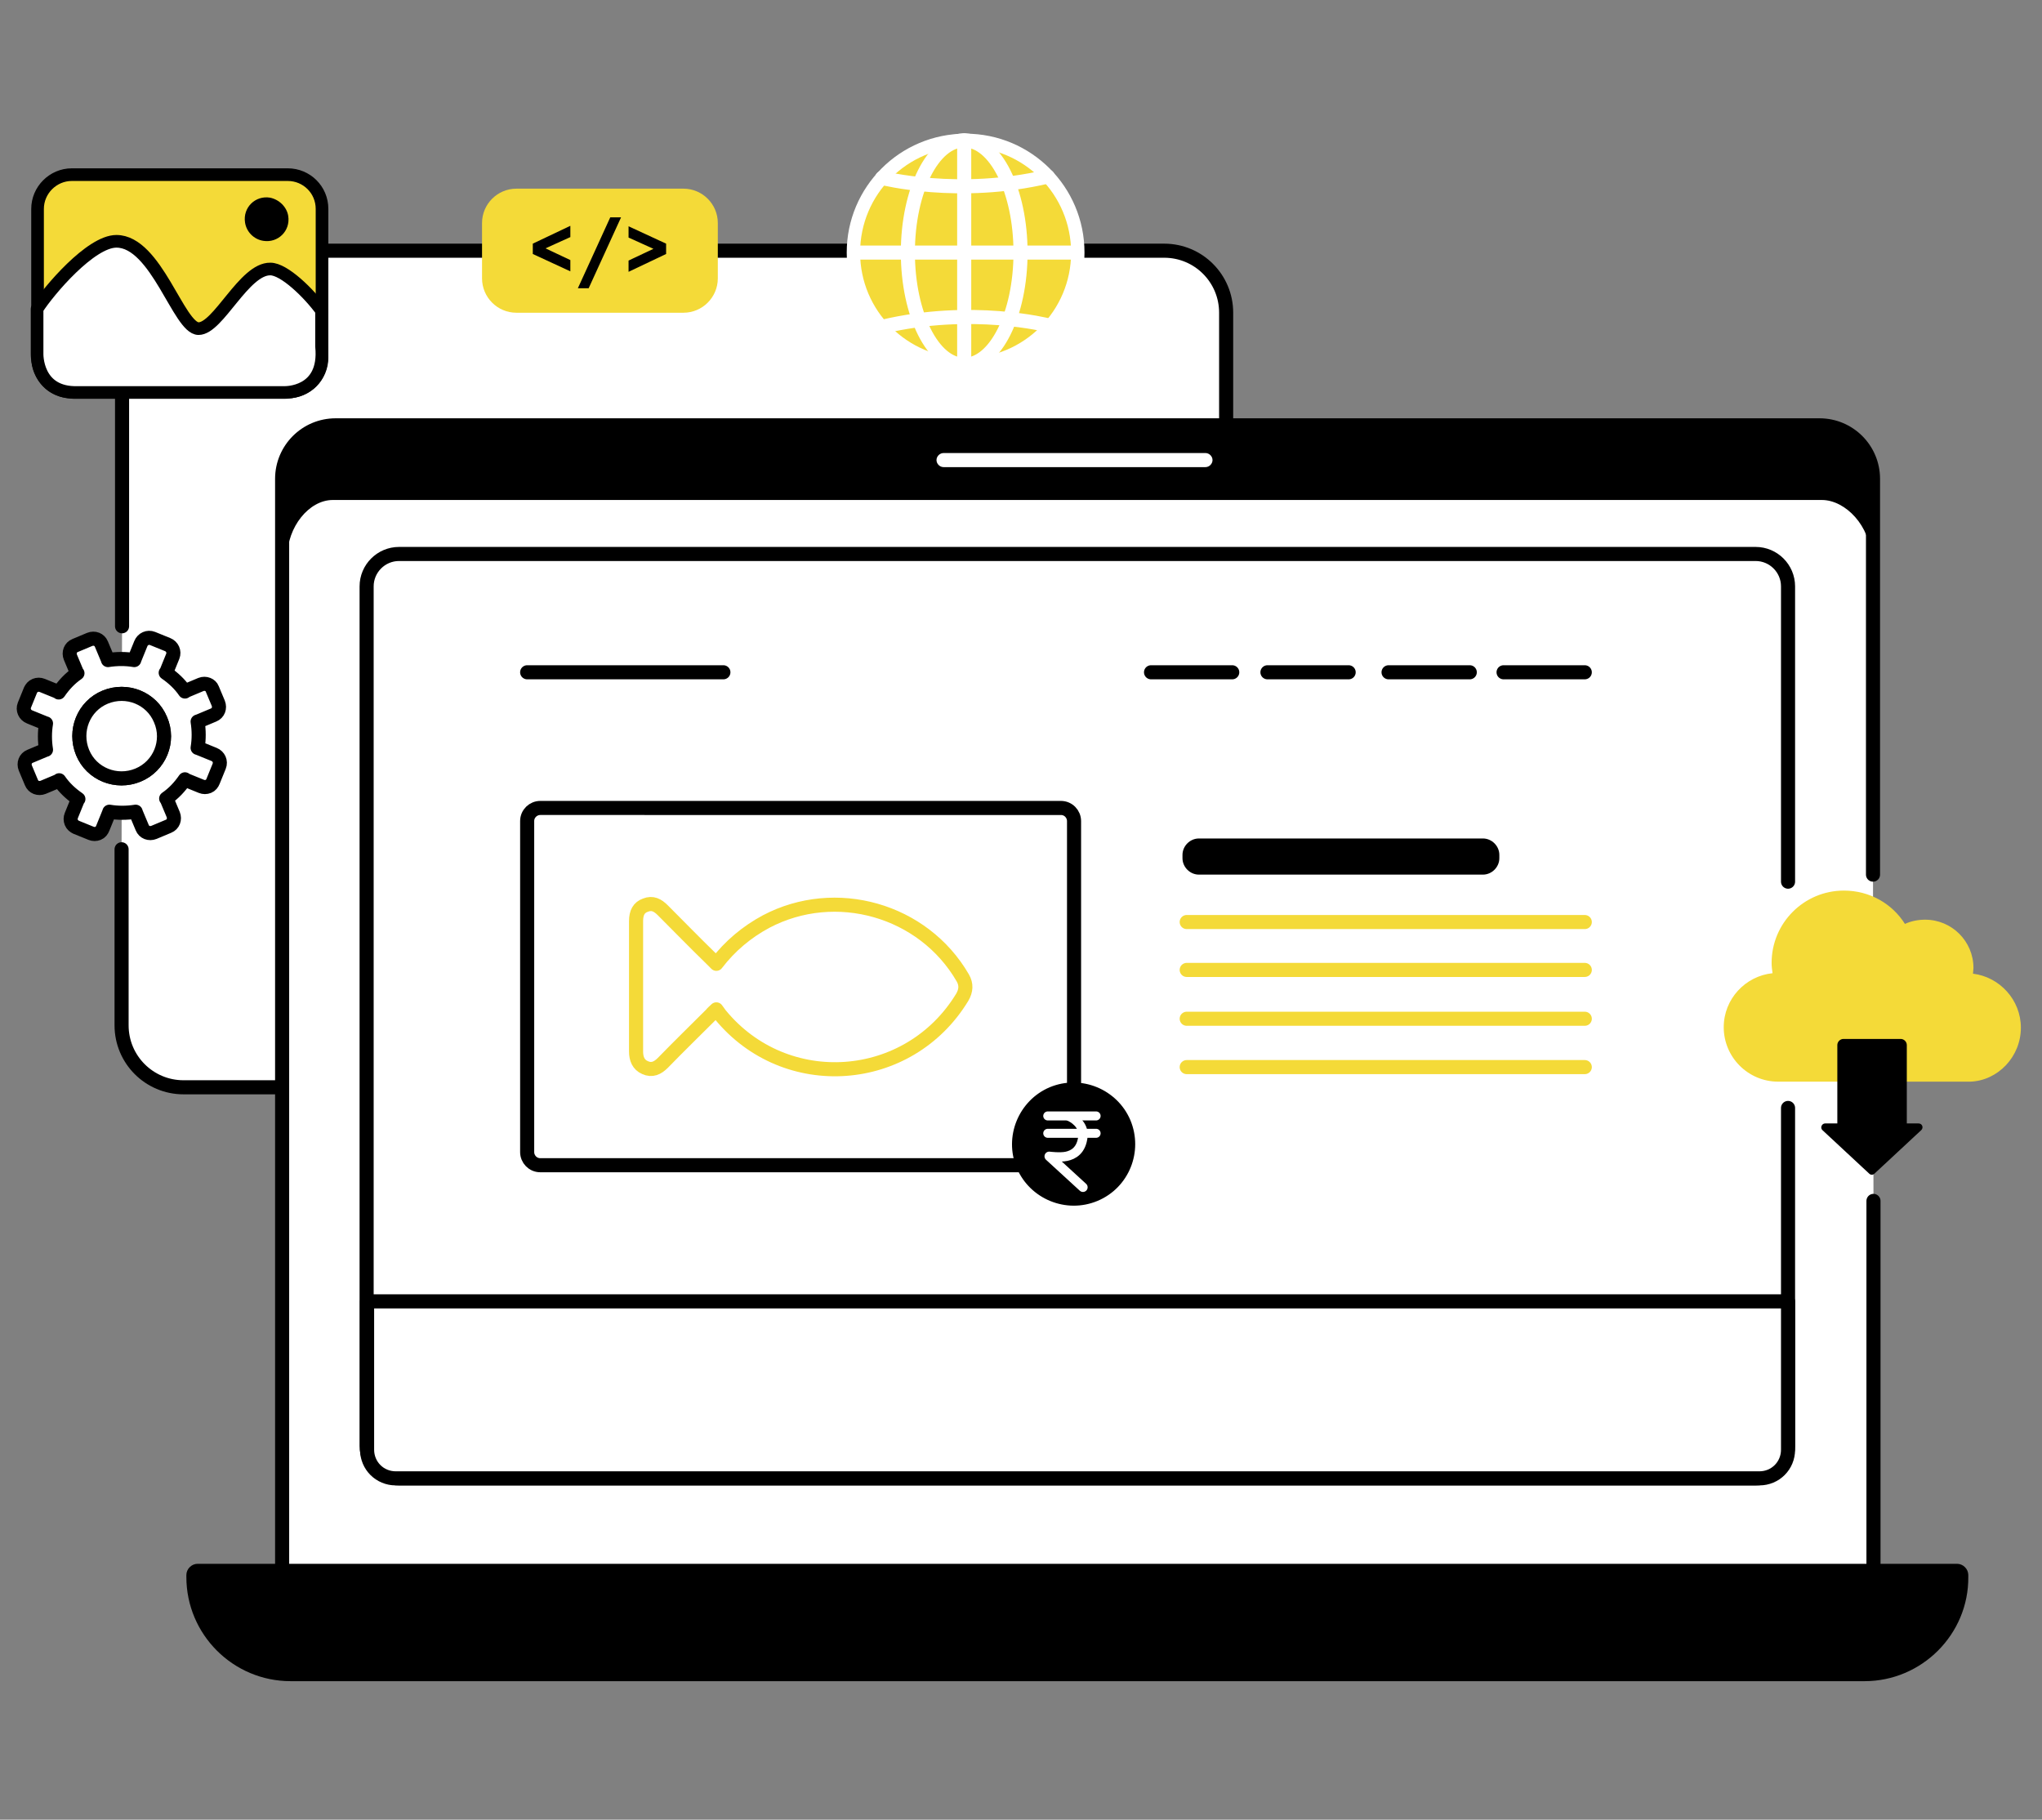<svg xmlns="http://www.w3.org/2000/svg" xmlns:xlink="http://www.w3.org/1999/xlink" id="Layer_1" x="0px" y="0px" viewBox="0 0 435 387.6" style="enable-background:new 0 0 435 387.6;" xml:space="preserve"><rect x="0" y="0" width="435" height="387.6" fill="#808080" stroke="none"/><style type="text/css">	.st0{fill:#FFFFFF;stroke:#000000;stroke-width:3;stroke-linecap:round;stroke-linejoin:round;stroke-miterlimit:10;}	.st1{fill:#FFFFFF;}	.st2{fill:#FFFFFF;stroke:#F4DA38;stroke-width:3;stroke-linecap:round;stroke-linejoin:round;stroke-miterlimit:10;}	.st3{fill:#F4DA38;stroke:#000000;stroke-width:2.694;stroke-miterlimit:10;}	.st4{fill:#FFFFFF;stroke:#000000;stroke-width:2.694;stroke-linecap:round;stroke-linejoin:round;stroke-miterlimit:10;}	.st5{fill:#F4DA38;}	.st6{fill:#F4DA38;stroke:#F4DA38;stroke-width:2.626;stroke-miterlimit:10;}	.st7{fill:#F4DA38;stroke:#FFFFFF;stroke-width:2.852;stroke-linecap:round;stroke-linejoin:round;stroke-miterlimit:10;}	.st8{fill:none;stroke:#FFFFFF;stroke-width:3;stroke-linecap:round;stroke-linejoin:round;stroke-miterlimit:10;}	.st9{fill:none;stroke:#FFFFFF;stroke-width:1.919;stroke-linecap:round;stroke-linejoin:round;stroke-miterlimit:10;}	.st10{fill:none;stroke:#FFFFFF;stroke-width:1.991;stroke-linecap:round;stroke-linejoin:round;stroke-miterlimit:10;}</style><g>	<g>		<g>			<path class="st0" d="M26,133.4V66.6c0-7.3,5.9-13.2,13.2-13.2H248c7.3,0,13.2,5.9,13.2,13.2v151.8c0,7.3-5.9,13.2-13.2,13.2H39.1    c-7.3,0-13.2-5.9-13.2-13.2v-37.5"></path>			<g>				<g>					<path class="st0" d="M399,186.3V102c0-6.3-5.1-11.4-11.4-11.4H71.5c-6.3,0-11.4,5.1-11.4,11.4v91.8v144.4h339v-82.4"></path>					<path d="M61.2,118.6c0-6.3,4.6-12.1,9.7-12.1h317.2c5.1,0,10.4,5.7,10.4,12.1l-0.1-19.9c0,0,0.8-6-9.7-8      c-3.3-0.6-7.9,0.2-14.2,0.3c-10.6,0.1-26-0.8-48.4,0H71.5c0,0-11.4,0.5-11.3,12.7C60.2,112,61.2,118.6,61.2,118.6z"></path>					<path class="st1" d="M256.8,99.5H201c-0.8,0-1.5-0.7-1.5-1.5s0.7-1.5,1.5-1.5h55.8c0.8,0,1.5,0.7,1.5,1.5      S257.6,99.5,256.8,99.5z"></path>					<path d="M397.2,358.1H61.9c-12.2,0-22.2-9.9-22.2-22.2v-0.4c0-1.3,1.1-2.4,2.4-2.4h374.8c1.3,0,2.4,1.1,2.4,2.4v0.4      C419.4,348.1,409.4,358.1,397.2,358.1z"></path>				</g>				<path class="st0" d="M380.9,236V308c0,3.8-3.1,6.9-6.9,6.9h-289c-3.8,0-6.9-3.1-6.9-6.9V124.9c0-3.8,3.1-6.9,6.9-6.9h289     c3.8,0,6.9,3.1,6.9,6.9v62.9"></path>			</g>			<g>				<path class="st0" d="M226,248.2H115.1c-1.6,0-2.8-1.3-2.8-2.8v-70.5c0-1.6,1.3-2.8,2.8-2.8H226c1.6,0,2.8,1.3,2.8,2.8v70.5     C228.9,247,227.6,248.2,226,248.2z"></path>				<path d="M315.9,186.3h-60.5c-1.9,0-3.5-1.6-3.5-3.5v-0.7c0-1.9,1.6-3.5,3.5-3.5h60.5c1.9,0,3.5,1.6,3.5,3.5v0.7     C319.4,184.7,317.8,186.3,315.9,186.3z"></path>				<path class="st0" d="M380.9,277.2v31.6c0,3.4-2.7,6.1-6.1,6.1H84.3c-3.4,0-6.1-2.7-6.1-6.1v-31.6H380.9z"></path>				<path class="st2" d="M152.6,215c-0.4,0.4-0.8,0.7-1.1,1.1c-3.4,3.4-6.9,6.8-10.3,10.3c-1.1,1.1-2.3,1.7-3.8,1     c-1.4-0.6-1.9-1.9-1.9-3.4c0-9.3,0-18.6,0-27.8c0-1.8,0.6-2.9,2-3.4c1.5-0.6,2.6,0,3.7,1.1c3.4,3.4,6.8,6.9,10.3,10.3     c0.4,0.4,0.7,0.7,1.1,1.1c2.9-3.8,6.5-6.8,10.6-9c14.8-7.8,33.5-2.5,41.9,12c0.8,1.4,0.7,2.7-0.1,4.1     c-11.4,18.8-37.7,20.7-51.6,3.7C153.1,215.7,152.9,215.4,152.6,215L152.6,215z"></path>				<line class="st2" x1="252.8" y1="196.4" x2="337.6" y2="196.4"></line>				<line class="st2" x1="252.8" y1="206.6" x2="337.6" y2="206.6"></line>				<line class="st2" x1="252.8" y1="217" x2="337.6" y2="217"></line>				<line class="st2" x1="252.8" y1="227.3" x2="337.6" y2="227.3"></line>				<line class="st0" x1="112.3" y1="143.2" x2="154.1" y2="143.2"></line>				<line class="st0" x1="245.2" y1="143.2" x2="262.5" y2="143.2"></line>				<line class="st0" x1="270" y1="143.2" x2="287.3" y2="143.2"></line>				<line class="st0" x1="295.8" y1="143.2" x2="313.1" y2="143.2"></line>				<line class="st0" x1="320.3" y1="143.2" x2="337.6" y2="143.2"></line>			</g>			<g>				<path class="st3" d="M68.6,44.5v31.7c0,4-3.3,7.3-7.3,7.3h-46c-4,0-7.3-3.3-7.3-7.3V44.5c0-4,3.3-7.3,7.3-7.3h46     C65.3,37.2,68.6,40.4,68.6,44.5z"></path>				<path class="st4" d="M68.6,66.3c-2.8-3.9-8.1-9-11-9C52,57.2,46.5,70,42.3,70c-4.2,0-9-18.6-17.5-18.6     c-5.5,0-14.4,10.5-16.9,14.4v9.5c0,0-0.3,8.6,8.7,8.3l44,0c0,0,8.9,0.3,7.9-9.8V66.3z"></path>				<path d="M61.4,46c0.5,3.2-2.2,5.8-5.3,5.3c-2-0.3-3.6-1.9-3.9-3.9c-0.5-3.2,2.2-5.8,5.3-5.3C59.5,42.5,61.1,44.1,61.4,46z"></path>			</g>			<g>				<path class="st5" d="M430.5,218.9c0-5.9-4.5-10.8-10.2-11.5c0-0.4,0.1-0.8,0.1-1.2c0-5.7-4.6-10.3-10.3-10.3     c-1.5,0-3,0.3-4.3,0.9c-2.7-4.3-7.5-7.1-13-7.1c-8.5,0-15.4,6.9-15.4,15.4c0,0.8,0.1,1.5,0.2,2.2c-5.8,0.6-10.4,5.5-10.4,11.5     c0,6.4,5.2,11.6,11.6,11.6h40.9v0C425.6,230.2,430.5,225.1,430.5,218.9z"></path>				<path d="M406.2,239.3v-16.7c0-0.7-0.6-1.3-1.3-1.3h-12.2c-0.7,0-1.3,0.6-1.3,1.3v16.7h-2.6c-0.7,0-1.1,0.9-0.6,1.4l10,9.3     c0.3,0.3,0.8,0.3,1.1,0l10-9.3c0.5-0.5,0.2-1.4-0.6-1.4H406.2z"></path>			</g>			<g>				<g>					<path class="st6" d="M145.6,65.3H110c-3.3,0-6-2.7-6-6V47.5c0-3.3,2.7-6,6-6h35.6c3.3,0,6,2.7,6,6v11.8      C151.6,62.6,148.9,65.3,145.6,65.3z"></path>				</g>				<g>					<path d="M113.5,54.1v-2.2l8-3.8v2.4l-5.3,2.4l5.3,2.5v2.4L113.5,54.1z"></path>					<path d="M130,46.3h2.3l-6.9,15.1h-2.3L130,46.3z"></path>					<path d="M141.9,51.9v2.2l-8,3.8v-2.4l5.3-2.5l-5.3-2.4v-2.4L141.9,51.9z"></path>				</g>			</g>			<g>				<path class="st0" d="M42.8,145.8l-3.1,1.3c-0.1,0-0.2,0.1-0.3,0.2c-1.1-1.6-2.5-2.9-4.1-4c0.1-0.1,0.1-0.2,0.2-0.3l1.3-3.2     c0.4-1-0.1-2.1-1.1-2.5l-3.2-1.3c-1-0.4-2.1,0.1-2.5,1.1l-1.3,3.2c0,0.1-0.1,0.2-0.1,0.3c-1.8-0.3-3.7-0.3-5.6,0     c0-0.1-0.1-0.2-0.1-0.3l-1.3-3.1c-0.4-1-1.5-1.4-2.5-1l-3.1,1.3c-1,0.4-1.4,1.5-1,2.5l1.3,3.1c0,0.1,0.1,0.2,0.2,0.3     c-1.6,1.1-2.9,2.5-4,4.1c-0.1-0.1-0.2-0.1-0.3-0.2L9,146c-0.5-0.2-1-0.2-1.5,0c0,0,0,0,0,0c-0.5,0.2-0.8,0.6-1,1l-1.3,3.2l0,0     c-0.4,1,0.1,2.1,1.1,2.5l3.2,1.3c0.1,0,0.2,0.1,0.3,0.1c-0.3,1.8-0.3,3.7,0,5.6c-0.1,0-0.2,0.1-0.3,0.1l-3.1,1.3     c-1,0.4-1.4,1.5-1,2.5l1.3,3.1c0.4,1,1.5,1.4,2.5,1l3.1-1.3c0.1,0,0.2-0.1,0.3-0.2c1.1,1.6,2.5,2.9,4.1,4     c-0.1,0.1-0.1,0.2-0.2,0.3l-1.3,3.2c-0.2,0.5-0.2,1,0,1.5c0.2,0.5,0.6,0.8,1,1l3.2,1.3l0,0c0.5,0.2,1,0.2,1.5,0     c0.5-0.2,0.8-0.6,1-1.1l1.3-3.2c0-0.1,0.1-0.2,0.1-0.3c1.8,0.3,3.7,0.3,5.6,0c0,0.1,0.1,0.2,0.1,0.3l1.3,3.1     c0.4,1,1.5,1.4,2.5,1l3.1-1.3c1-0.4,1.4-1.5,1-2.5l-1.3-3.1c0-0.1-0.1-0.2-0.2-0.3c1.6-1.1,2.9-2.5,4-4.1     c0.1,0.1,0.2,0.1,0.3,0.2l3.2,1.3c0.5,0.2,1,0.2,1.5,0c0.5-0.2,0.8-0.6,1-1.1l1.3-3.2c0.4-1-0.1-2.1-1.1-2.5l-3.2-1.3     c-0.1,0-0.2-0.1-0.3-0.1c0.3-1.8,0.3-3.7,0-5.6c0.1,0,0.2-0.1,0.3-0.1l3.1-1.3c1-0.4,1.4-1.5,1-2.5l-1.3-3.1     C44.9,145.9,43.8,145.4,42.8,145.8z M29.4,165.1c-4.6,1.9-9.9-0.2-11.8-4.8c-1.9-4.6,0.2-9.9,4.8-11.8c4.6-1.9,9.9,0.2,11.8,4.8     C36.2,157.9,34,163.2,29.4,165.1z"></path>				<path class="st0" d="M29.4,165.1c-4.6,1.9-9.9-0.2-11.8-4.8c-1.9-4.6,0.2-9.9,4.8-11.8c4.6-1.9,9.9,0.2,11.8,4.8     C36.2,157.9,34,163.2,29.4,165.1z"></path>			</g>			<g>				<circle class="st7" cx="205.7" cy="53.8" r="23.9"></circle>				<ellipse class="st8" cx="205.4" cy="53.8" rx="12" ry="23.9"></ellipse>				<line class="st8" x1="205.4" y1="29.9" x2="205.4" y2="77.7"></line>				<path class="st8" d="M187.9,37.9c0,0,16.4,4.2,35.3-0.3"></path>				<path class="st8" d="M223.3,69.3c0,0-16.4-4.2-35.3,0.3"></path>				<line class="st8" x1="183.1" y1="53.8" x2="228.9" y2="53.8"></line>			</g>		</g>		<path d="M263,321.4"></path>	</g>	<g>		<path d="M233.8,255.8c-6.7,2.8-14.4-0.4-17.2-7c-2.8-6.7,0.4-14.4,7-17.2c6.7-2.8,14.4,0.4,17.2,7   C243.6,245.3,240.5,253,233.8,255.8z"></path>		<g>			<line class="st9" x1="223.2" y1="237.7" x2="233.5" y2="237.7"></line>			<line class="st9" x1="223.2" y1="241.4" x2="233.5" y2="241.4"></line>			<path class="st10" d="M227.8,237.8c0.7,0.3,3.1,1.6,2.9,4.2c-0.3,3.1-2.1,4-3.5,4.3c-1.4,0.3-3.7,0-3.7,0l7.2,6.6"></path>		</g>	</g></g></svg>